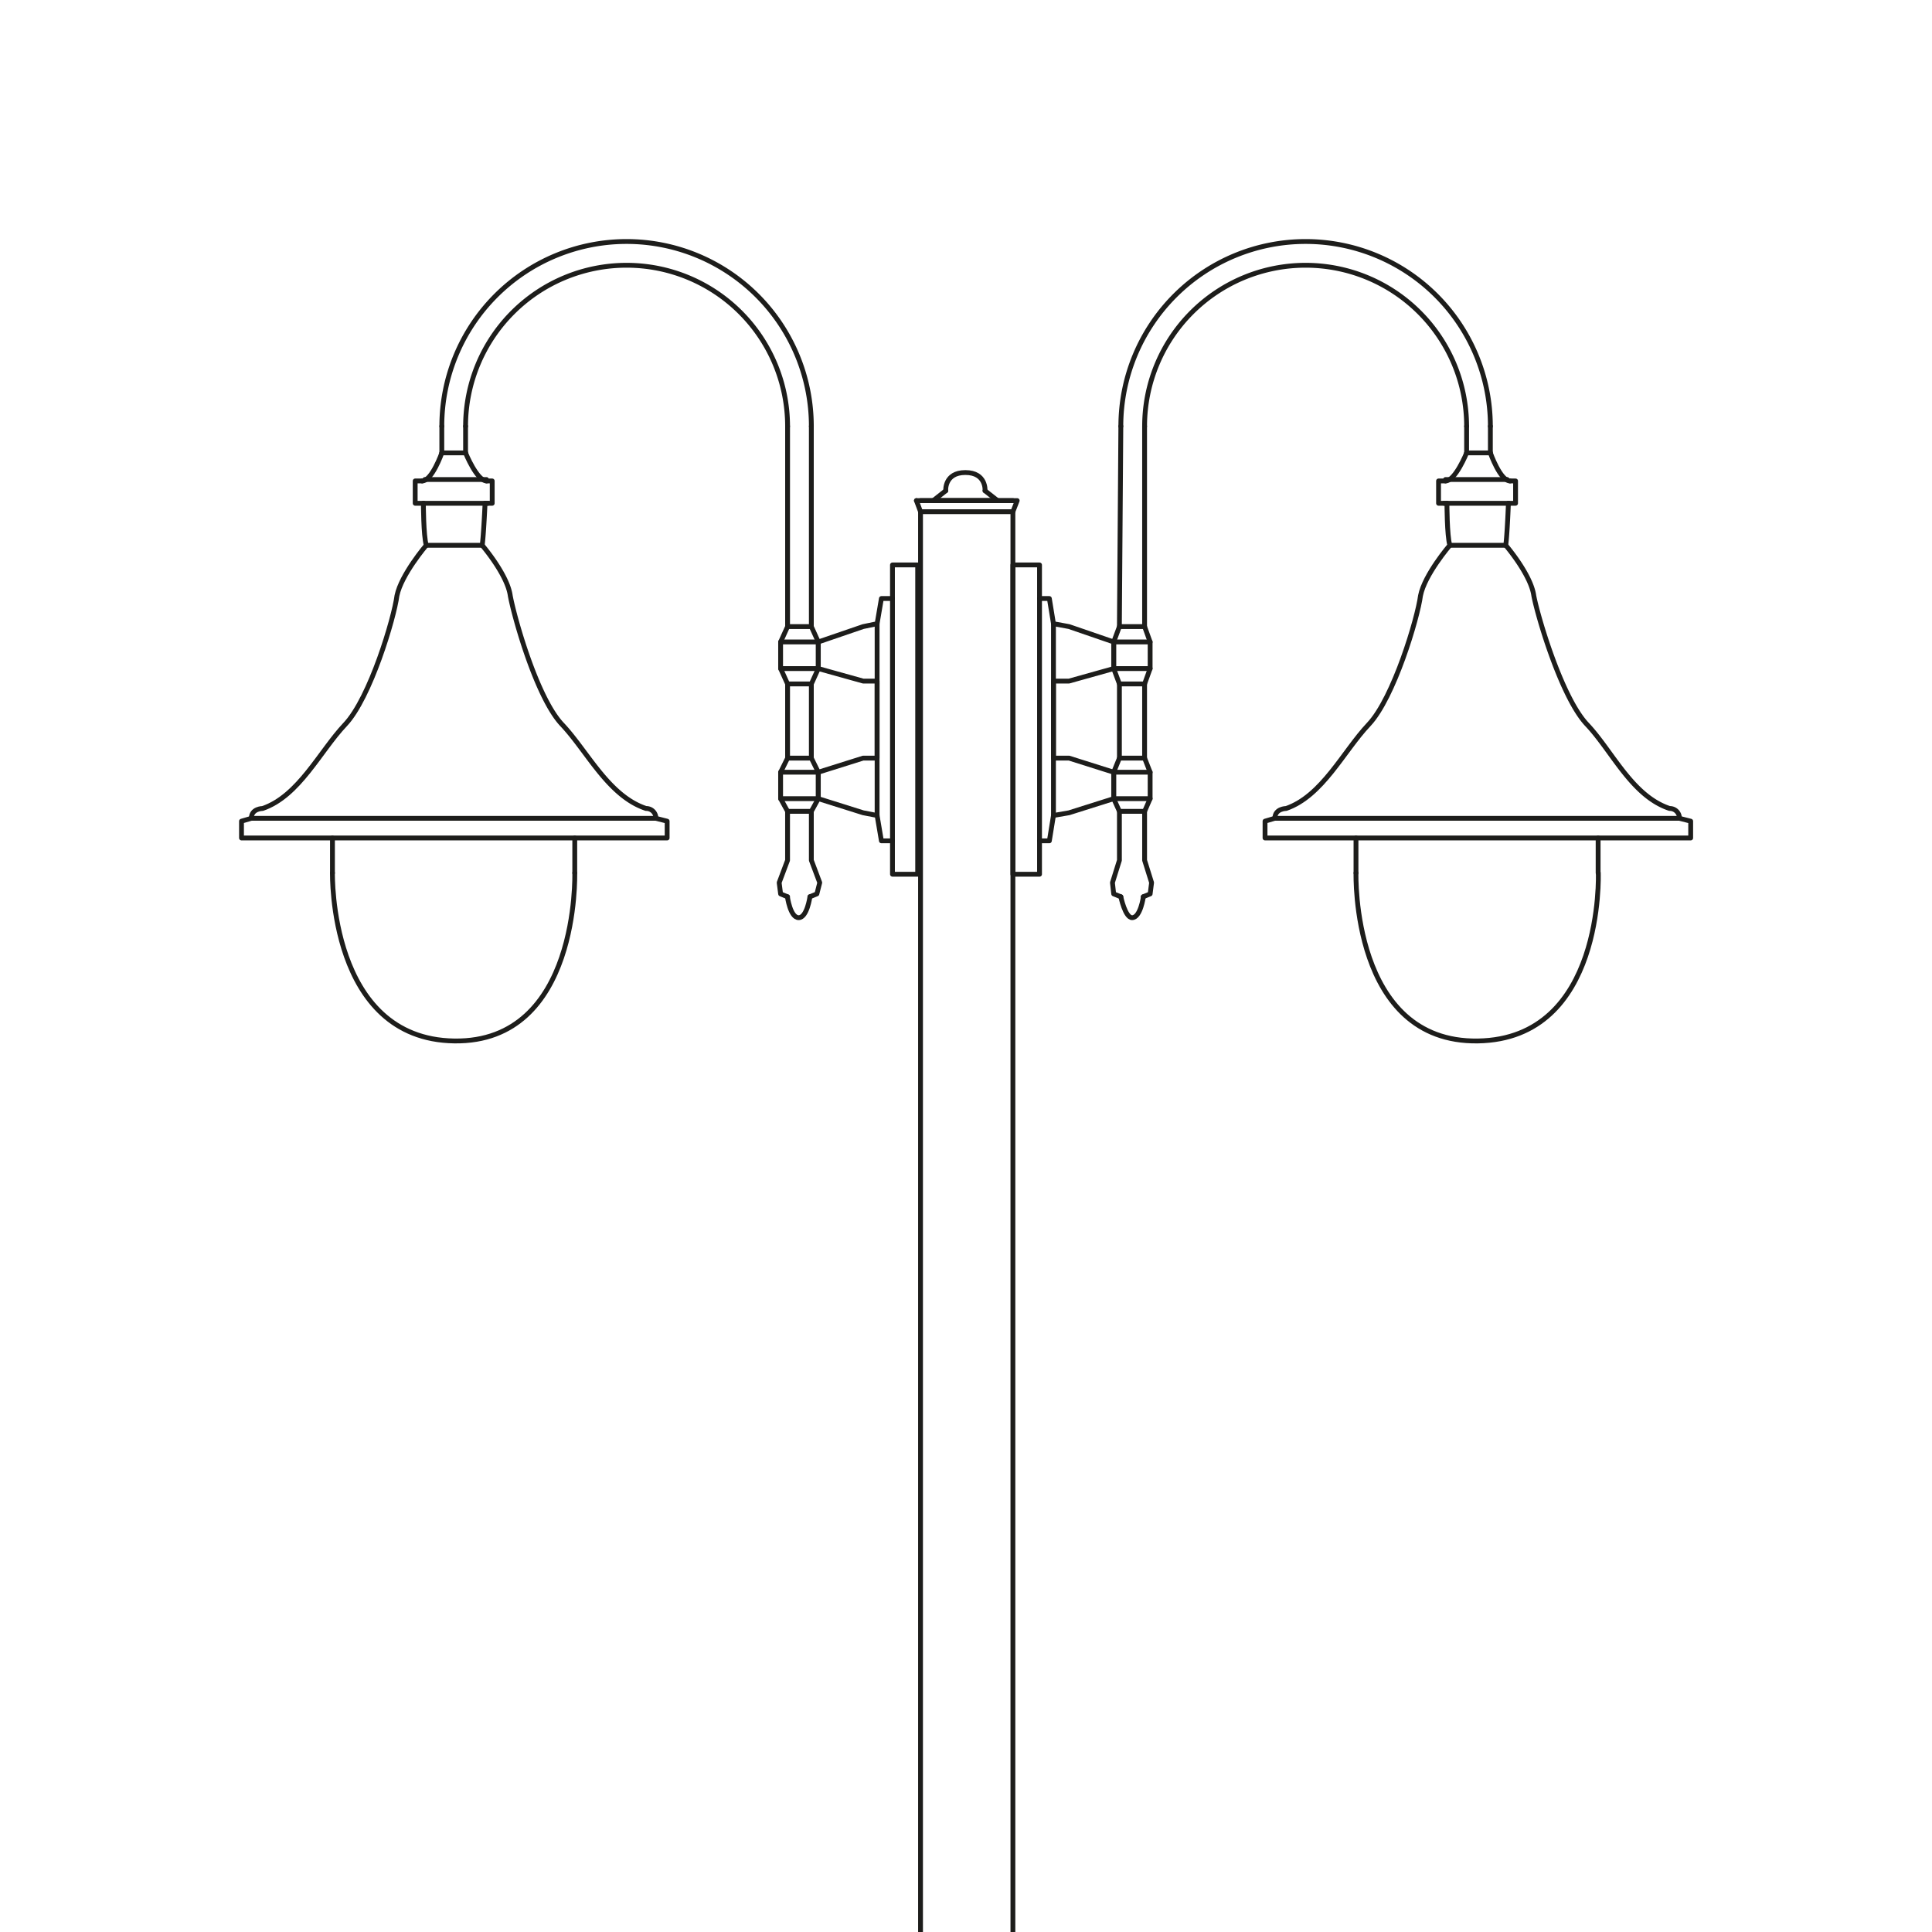 <svg xmlns="http://www.w3.org/2000/svg" xmlns:xlink="http://www.w3.org/1999/xlink" width="400" height="400" viewBox="0 0 400 400">
  <defs>
    <clipPath id="clip-Lampara_2_5">
      <rect width="400" height="400"/>
    </clipPath>
  </defs>
  <g id="Lampara_2_5" data-name="Lampara_2 – 5" clip-path="url(#clip-Lampara_2_5)">
    <g id="Livello_1" transform="translate(50 50)">
      <g id="Raggruppa_171" data-name="Raggruppa 171" transform="translate(0)">
        <g id="Raggruppa_168" data-name="Raggruppa 168" transform="translate(106.401 47.836)">
          <path id="Tracciato_2314" data-name="Tracciato 2314" d="M37.97,14.7l.851,2.294v582.65" transform="translate(-4.637 -8.892)" fill="none" stroke="#1d1d1b" stroke-linecap="round" stroke-linejoin="round" stroke-width="1" fill-rule="evenodd"/>
          <path id="Tracciato_2315" data-name="Tracciato 2315" d="M39.9,172.81s-.592,4.92-2.331,5.216" transform="translate(-5.716 417.943)" fill="none" stroke="#1d1d1b" stroke-linecap="round" stroke-linejoin="round" stroke-width="1" fill-rule="evenodd"/>
          <path id="Tracciato_2316" data-name="Tracciato 2316" d="M42,174.22H40.3v8.1H35.93" transform="translate(-10.144 421.749)" fill="none" stroke="#1d1d1b" stroke-linecap="round" stroke-linejoin="round" stroke-width="1" fill-rule="evenodd"/>
          <path id="Tracciato_2317" data-name="Tracciato 2317" d="M46.512,176.41s-.592,20.866-3.182,26.674c-2.886,5.808-7.806,15.353-11.321,17.388" transform="translate(-20.726 427.661)" fill="none" stroke="#1d1d1b" stroke-linecap="round" stroke-linejoin="round" stroke-width="1" fill-rule="evenodd"/>
          <path id="Tracciato_2318" data-name="Tracciato 2318" d="M40.244,188.32l-8.4.3v3.478H28.96v2.923H116.2v-2.923h-2.886v-3.478l-8.435-.3" transform="translate(-28.96 459.813)" fill="none" stroke="#1d1d1b" stroke-linecap="round" stroke-linejoin="round" stroke-width="1" fill-rule="evenodd"/>
          <path id="Tracciato_2319" data-name="Tracciato 2319" d="M60.062,220.472c-3.478-2.035-8.4-11.58-11.025-17.388-2.886-5.808-3.478-26.674-3.478-26.674" transform="translate(15.853 427.661)" fill="none" stroke="#1d1d1b" stroke-linecap="round" stroke-linejoin="round" stroke-width="1" fill-rule="evenodd"/>
          <path id="Tracciato_2320" data-name="Tracciato 2320" d="M50.024,182.322H45.659v-8.1H43.92" transform="translate(11.426 421.749)" fill="none" stroke="#1d1d1b" stroke-linecap="round" stroke-linejoin="round" stroke-width="1" fill-rule="evenodd"/>
          <path id="Tracciato_2321" data-name="Tracciato 2321" d="M45.4,178.026c-1.739-.3-2.035-5.216-2.035-5.216" transform="translate(9.941 417.943)" fill="none" stroke="#1d1d1b" stroke-linecap="round" stroke-linejoin="round" stroke-width="1" fill-rule="evenodd"/>
          <path id="Tracciato_2322" data-name="Tracciato 2322" d="M57.948,599.644V16.994l.888-2.294H37.97" transform="translate(-4.637 -8.892)" fill="none" stroke="#1d1d1b" stroke-linecap="round" stroke-linejoin="round" stroke-width="1" fill-rule="evenodd"/>
          <line id="Linea_1641" data-name="Linea 1641" x1="64.632" transform="translate(11.284 648.133)" fill="none" stroke="#1d1d1b" stroke-linecap="round" stroke-linejoin="round" stroke-width="1"/>
          <line id="Linea_1642" data-name="Linea 1642" x1="26.933" transform="translate(30.152 604.071)" fill="none" stroke="#1d1d1b" stroke-linecap="round" stroke-linejoin="round" stroke-width="1"/>
          <line id="Linea_1643" data-name="Linea 1643" x1="26.933" transform="translate(30.152 595.969)" fill="none" stroke="#1d1d1b" stroke-linecap="round" stroke-linejoin="round" stroke-width="1"/>
          <line id="Linea_1644" data-name="Linea 1644" x1="19.127" transform="translate(34.184 5.808)" fill="none" stroke="#1d1d1b" stroke-linecap="round" stroke-linejoin="round" stroke-width="1"/>
          <line id="Linea_1645" data-name="Linea 1645" x1="19.127" transform="translate(34.184 8.102)" fill="none" stroke="#1d1d1b" stroke-linecap="round" stroke-linejoin="round" stroke-width="1"/>
          <path id="Tracciato_2323" data-name="Tracciato 2323" d="M44.121,178.37s.851,25.786-7.251,33.037" transform="translate(-7.606 432.952)" fill="none" stroke="#1d1d1b" stroke-linecap="round" stroke-width="1" fill-rule="evenodd"/>
          <path id="Tracciato_2324" data-name="Tracciato 2324" d="M42.771,178.37s-.888,25.786,7.251,33.037" transform="translate(8.247 432.952)" fill="none" stroke="#1d1d1b" stroke-linecap="round" stroke-width="1" fill-rule="evenodd"/>
          <line id="Linea_1646" data-name="Linea 1646" x1="2.59" y1="2.035" transform="translate(47.54 3.774)" fill="none" stroke="#1d1d1b" stroke-linecap="round" stroke-width="1"/>
          <path id="Tracciato_2325" data-name="Tracciato 2325" d="M47.752,16.9s.3-3.774-4.07-3.774-4.07,3.774-4.07,3.774" transform="translate(-0.212 -13.13)" fill="none" stroke="#1d1d1b" stroke-linecap="round" stroke-linejoin="round" stroke-width="1" fill-rule="evenodd"/>
          <path id="Tracciato_2326" data-name="Tracciato 2326" d="M41.5,14.15l-2.59,2.035H52.229" transform="translate(-2.099 -10.376)" fill="none" stroke="#1d1d1b" stroke-linecap="round" stroke-linejoin="round" stroke-width="1" fill-rule="evenodd"/>
        </g>
        <g id="Raggruppa_169" data-name="Raggruppa 169" transform="translate(0 0)">
          <path id="Tracciato_2330" data-name="Tracciato 2330" d="M53.05,18.3H47.833v6.955H45.54l-.888,5.216-2.886.592L32.48,34.245v5.512l9.286,2.59h2.886V58.293H41.766L32.48,61.215v5.475l9.286,2.923,2.886.555.888,5.253h2.294V82.34H53.05Z" transform="translate(86.943 48.663)" fill="none" stroke="#1d1d1b" stroke-linecap="round" stroke-linejoin="round" stroke-width="1" fill-rule="evenodd"/>
          <line id="Linea_1647" data-name="Linea 1647" x2="50.167" transform="translate(18.831 123.493)" fill="none" stroke="#1d1d1b" stroke-linecap="round" stroke-linejoin="round" stroke-width="1"/>
          <line id="Linea_1648" data-name="Linea 1648" x2="83.759" transform="translate(2.035 119.423)" fill="none" stroke="#1d1d1b" stroke-linecap="round" stroke-linejoin="round" stroke-width="1"/>
          <line id="Linea_1649" data-name="Linea 1649" x2="11.617" transform="translate(38.254 62.893)" fill="none" stroke="#1d1d1b" stroke-linecap="round" stroke-linejoin="round" stroke-width="1"/>
          <line id="Linea_1650" data-name="Linea 1650" x2="13.319" transform="translate(37.699 54.199)" fill="none" stroke="#1d1d1b" stroke-linecap="round" stroke-linejoin="round" stroke-width="1"/>
          <line id="Linea_1651" data-name="Linea 1651" x2="12.764" transform="translate(37.958 49.279)" fill="none" stroke="#1d1d1b" stroke-linecap="round" stroke-linejoin="round" stroke-width="1"/>
          <line id="Linea_1652" data-name="Linea 1652" x2="4.92" transform="translate(41.473 43.766)" fill="none" stroke="#1d1d1b" stroke-linecap="round" stroke-linejoin="round" stroke-width="1"/>
          <line id="Linea_1653" data-name="Linea 1653" y2="50.167" transform="translate(134.777 73.918)" fill="none" stroke="#1d1d1b" stroke-linecap="round" stroke-linejoin="round" stroke-width="1"/>
          <line id="Linea_1654" data-name="Linea 1654" y2="39.697" transform="translate(131.595 79.134)" fill="none" stroke="#1d1d1b" stroke-linecap="round" stroke-linejoin="round" stroke-width="1"/>
          <line id="Linea_1655" data-name="Linea 1655" x1="4.92" transform="translate(113.06 79.726)" fill="none" stroke="#1d1d1b" stroke-linecap="round" stroke-linejoin="round" stroke-width="1"/>
          <line id="Linea_1656" data-name="Linea 1656" x1="4.92" transform="translate(113.06 91.602)" fill="none" stroke="#1d1d1b" stroke-linecap="round" stroke-linejoin="round" stroke-width="1"/>
          <line id="Linea_1657" data-name="Linea 1657" x1="4.92" transform="translate(113.06 106.956)" fill="none" stroke="#1d1d1b" stroke-linecap="round" stroke-linejoin="round" stroke-width="1"/>
          <line id="Linea_1658" data-name="Linea 1658" x1="4.92" transform="translate(113.06 117.98)" fill="none" stroke="#1d1d1b" stroke-linecap="round" stroke-linejoin="round" stroke-width="1"/>
          <line id="Linea_1659" data-name="Linea 1659" x1="7.806" transform="translate(111.617 88.421)" fill="none" stroke="#1d1d1b" stroke-linecap="round" stroke-linejoin="round" stroke-width="1"/>
          <line id="Linea_1660" data-name="Linea 1660" x1="7.806" transform="translate(111.617 82.908)" fill="none" stroke="#1d1d1b" stroke-linecap="round" stroke-linejoin="round" stroke-width="1"/>
          <line id="Linea_1661" data-name="Linea 1661" x1="7.806" transform="translate(111.617 109.878)" fill="none" stroke="#1d1d1b" stroke-linecap="round" stroke-linejoin="round" stroke-width="1"/>
          <line id="Linea_1662" data-name="Linea 1662" x1="7.806" transform="translate(111.617 115.354)" fill="none" stroke="#1d1d1b" stroke-linecap="round" stroke-linejoin="round" stroke-width="1"/>
          <path id="Tracciato_2331" data-name="Tracciato 2331" d="M12.74,12.03s2.331,5.808,4.366,5.808" transform="translate(33.653 31.736)" fill="none" stroke="#1d1d1b" stroke-linecap="round" stroke-linejoin="round" stroke-width="1" fill-rule="evenodd"/>
          <path id="Tracciato_2332" data-name="Tracciato 2332" d="M14.126,13.6H15.31v4.625H13.83" transform="translate(36.596 35.975)" fill="none" stroke="#1d1d1b" stroke-linecap="round" stroke-linejoin="round" stroke-width="1" fill-rule="evenodd"/>
          <path id="Tracciato_2333" data-name="Tracciato 2333" d="M14.262,14.85s-.3,6.659-.592,8.694c0,0,5.216,6.067,5.808,10.433.851,4.625,5.512,21.162,10.729,26.674s9.582,14.8,17.388,17.388a1.993,1.993,0,0,1,2.035,2.035" transform="translate(36.164 39.349)" fill="none" stroke="#1d1d1b" stroke-linecap="round" stroke-linejoin="round" stroke-width="1" fill-rule="evenodd"/>
          <path id="Tracciato_2334" data-name="Tracciato 2334" d="M35.646,32.48l2.331.592V36.55H18.85V43.8" transform="translate(50.148 86.943)" fill="none" stroke="#1d1d1b" stroke-linecap="round" stroke-linejoin="round" stroke-width="1" fill-rule="evenodd"/>
          <path id="Tracciato_2335" data-name="Tracciato 2335" d="M55.458,35.54s1.036,35.146-24.935,34.776S5.292,35.54,5.292,35.54" transform="translate(13.539 95.204)" fill="none" stroke="#1d1d1b" stroke-linecap="round" stroke-linejoin="round" stroke-width="1" fill-rule="evenodd"/>
          <path id="Tracciato_2336" data-name="Tracciato 2336" d="M19.031,43.8V36.55H.2V33.072l2.035-.592" transform="translate(-0.2 86.943)" fill="none" stroke="#1d1d1b" stroke-linecap="round" stroke-linejoin="round" stroke-width="1" fill-rule="evenodd"/>
          <path id="Tracciato_2337" data-name="Tracciato 2337" d="M.75,80.074c0-2.035,2.331-2.035,2.331-2.035,7.547-2.59,11.876-11.876,17.092-17.388S30.31,38.6,30.9,33.977c.888-4.366,6.067-10.433,6.067-10.433-.592-2.035-.592-8.694-.592-8.694" transform="translate(1.285 39.349)" fill="none" stroke="#1d1d1b" stroke-linecap="round" stroke-linejoin="round" stroke-width="1" fill-rule="evenodd"/>
          <path id="Tracciato_2338" data-name="Tracciato 2338" d="M11.659,18.225H9.92V13.6h1.443" transform="translate(26.04 35.975)" fill="none" stroke="#1d1d1b" stroke-linecap="round" stroke-linejoin="round" stroke-width="1" fill-rule="evenodd"/>
          <path id="Tracciato_2339" data-name="Tracciato 2339" d="M10.31,17.838c2.035,0,4.07-5.808,4.07-5.808" transform="translate(27.093 31.736)" fill="none" stroke="#1d1d1b" stroke-linecap="round" stroke-linejoin="round" stroke-width="1" fill-rule="evenodd"/>
          <line id="Linea_1663" data-name="Linea 1663" y1="5.512" transform="translate(41.473 38.254)" fill="none" stroke="#1d1d1b" stroke-linecap="round" stroke-linejoin="round" stroke-width="1"/>
          <path id="Tracciato_2340" data-name="Tracciato 2340" d="M11.41,38.454a38.254,38.254,0,1,1,76.508,0" transform="translate(30.063 -0.2)" fill="none" stroke="#1d1d1b" stroke-linecap="round" stroke-linejoin="round" stroke-width="1" fill-rule="evenodd"/>
          <path id="Tracciato_2341" data-name="Tracciato 2341" d="M32.306,10.54V52.013l1.443,3.182v5.512l-1.443,3.182V79.242l1.443,2.923V87.64l-1.443,2.627V100.4l1.739,4.625-.592,2.331-1.443.592" transform="translate(85.674 27.714)" fill="none" stroke="#1d1d1b" stroke-linecap="round" stroke-linejoin="round" stroke-width="1" fill-rule="evenodd"/>
          <path id="Tracciato_2342" data-name="Tracciato 2342" d="M35.412,36.87S34.82,41.2,33.081,41.2,30.75,36.87,30.75,36.87" transform="translate(82.273 98.794)" fill="none" stroke="#1d1d1b" stroke-linecap="round" stroke-linejoin="round" stroke-width="1" fill-rule="evenodd"/>
          <path id="Tracciato_2343" data-name="Tracciato 2343" d="M32.029,107.951l-1.443-.592-.3-2.331,1.739-4.625V90.266L30.586,87.64V82.164l1.443-2.923V63.888l-1.443-3.182V55.194l1.443-3.182V10.54" transform="translate(81.031 27.714)" fill="none" stroke="#1d1d1b" stroke-linecap="round" stroke-linejoin="round" stroke-width="1" fill-rule="evenodd"/>
          <path id="Tracciato_2344" data-name="Tracciato 2344" d="M79.407,34.863a33.333,33.333,0,1,0-66.667,0" transform="translate(33.653 3.39)" fill="none" stroke="#1d1d1b" stroke-linecap="round" stroke-linejoin="round" stroke-width="1" fill-rule="evenodd"/>
          <line id="Linea_1664" data-name="Linea 1664" y2="5.512" transform="translate(46.393 38.254)" fill="none" stroke="#1d1d1b" stroke-linecap="round" stroke-linejoin="round" stroke-width="1"/>
        </g>
        <g id="Raggruppa_170" data-name="Raggruppa 170" transform="translate(159.712)">
          <path id="Tracciato_2345" data-name="Tracciato 2345" d="M43.37,18.3h5.512v6.955h2.035l.851,5.216,3.219.592,9.249,3.182v5.512l-9.249,2.59H51.768V58.293h3.219l9.249,2.923v5.475l-9.249,2.923-3.219.555-.851,5.253H48.882V82.34H43.37Z" transform="translate(-43.37 48.663)" fill="none" stroke="#1d1d1b" stroke-linecap="round" stroke-linejoin="round" stroke-width="1" fill-rule="evenodd"/>
          <line id="Linea_1665" data-name="Linea 1665" x1="50.13" transform="translate(71.032 123.493)" fill="none" stroke="#1d1d1b" stroke-linecap="round" stroke-linejoin="round" stroke-width="1"/>
          <line id="Linea_1666" data-name="Linea 1666" x1="83.796" transform="translate(54.199 119.423)" fill="none" stroke="#1d1d1b" stroke-linecap="round" stroke-linejoin="round" stroke-width="1"/>
          <line id="Linea_1667" data-name="Linea 1667" x1="11.58" transform="translate(90.455 62.893)" fill="none" stroke="#1d1d1b" stroke-linecap="round" stroke-linejoin="round" stroke-width="1"/>
          <line id="Linea_1668" data-name="Linea 1668" x1="13.356" transform="translate(89.271 54.199)" fill="none" stroke="#1d1d1b" stroke-linecap="round" stroke-linejoin="round" stroke-width="1"/>
          <line id="Linea_1669" data-name="Linea 1669" x1="12.764" transform="translate(89.567 49.279)" fill="none" stroke="#1d1d1b" stroke-linecap="round" stroke-linejoin="round" stroke-width="1"/>
          <line id="Linea_1670" data-name="Linea 1670" x1="4.92" transform="translate(93.933 43.766)" fill="none" stroke="#1d1d1b" stroke-linecap="round" stroke-linejoin="round" stroke-width="1"/>
          <line id="Linea_1671" data-name="Linea 1671" y2="50.167" transform="translate(5.512 73.918)" fill="none" stroke="#1d1d1b" stroke-linecap="round" stroke-linejoin="round" stroke-width="1"/>
          <line id="Linea_1672" data-name="Linea 1672" y2="39.697" transform="translate(8.398 79.134)" fill="none" stroke="#1d1d1b" stroke-linecap="round" stroke-linejoin="round" stroke-width="1"/>
          <line id="Linea_1673" data-name="Linea 1673" x2="5.216" transform="translate(22.05 79.726)" fill="none" stroke="#1d1d1b" stroke-linecap="round" stroke-linejoin="round" stroke-width="1"/>
          <line id="Linea_1674" data-name="Linea 1674" x2="5.216" transform="translate(22.05 91.602)" fill="none" stroke="#1d1d1b" stroke-linecap="round" stroke-linejoin="round" stroke-width="1"/>
          <line id="Linea_1675" data-name="Linea 1675" x2="5.216" transform="translate(22.05 106.956)" fill="none" stroke="#1d1d1b" stroke-linecap="round" stroke-linejoin="round" stroke-width="1"/>
          <line id="Linea_1676" data-name="Linea 1676" x2="5.216" transform="translate(22.05 117.98)" fill="none" stroke="#1d1d1b" stroke-linecap="round" stroke-linejoin="round" stroke-width="1"/>
          <line id="Linea_1677" data-name="Linea 1677" x2="7.547" transform="translate(20.866 88.421)" fill="none" stroke="#1d1d1b" stroke-linecap="round" stroke-linejoin="round" stroke-width="1"/>
          <line id="Linea_1678" data-name="Linea 1678" x2="7.547" transform="translate(20.866 82.908)" fill="none" stroke="#1d1d1b" stroke-linecap="round" stroke-linejoin="round" stroke-width="1"/>
          <line id="Linea_1679" data-name="Linea 1679" x2="7.547" transform="translate(20.866 109.878)" fill="none" stroke="#1d1d1b" stroke-linecap="round" stroke-linejoin="round" stroke-width="1"/>
          <line id="Linea_1680" data-name="Linea 1680" x2="7.547" transform="translate(20.866 115.354)" fill="none" stroke="#1d1d1b" stroke-linecap="round" stroke-linejoin="round" stroke-width="1"/>
          <path id="Tracciato_2346" data-name="Tracciato 2346" d="M71.946,12.03s-2.331,5.808-4.366,5.808" transform="translate(21.987 31.736)" fill="none" stroke="#1d1d1b" stroke-linecap="round" stroke-linejoin="round" stroke-width="1" fill-rule="evenodd"/>
          <path id="Tracciato_2347" data-name="Tracciato 2347" d="M68.633,13.6H67.19v4.625h1.739" transform="translate(20.935 35.975)" fill="none" stroke="#1d1d1b" stroke-linecap="round" stroke-linejoin="round" stroke-width="1" fill-rule="evenodd"/>
          <path id="Tracciato_2348" data-name="Tracciato 2348" d="M93.657,14.85s0,6.659.592,8.694c0,0-5.216,6.067-6.067,10.433C87.59,38.6,82.669,55.139,77.453,60.651s-9.582,14.8-17.092,17.388c0,0-2.331,0-2.331,2.035" transform="translate(-3.794 39.349)" fill="none" stroke="#1d1d1b" stroke-linecap="round" stroke-linejoin="round" stroke-width="1" fill-rule="evenodd"/>
          <path id="Tracciato_2349" data-name="Tracciato 2349" d="M59.478,32.48l-2,.592V36.55H76.311V43.8" transform="translate(-5.279 86.943)" fill="none" stroke="#1d1d1b" stroke-linecap="round" stroke-linejoin="round" stroke-width="1" fill-rule="evenodd"/>
          <path id="Tracciato_2350" data-name="Tracciato 2350" d="M62.574,35.54s-1,35.183,25.231,34.776S112.74,35.54,112.74,35.54" transform="translate(8.459 95.204)" fill="none" stroke="#1d1d1b" stroke-linecap="round" stroke-linejoin="round" stroke-width="1" fill-rule="evenodd"/>
          <path id="Tracciato_2351" data-name="Tracciato 2351" d="M76.12,43.8V36.55H95.284V33.072l-2.331-.592" transform="translate(45.042 86.943)" fill="none" stroke="#1d1d1b" stroke-linecap="round" stroke-linejoin="round" stroke-width="1" fill-rule="evenodd"/>
          <path id="Tracciato_2352" data-name="Tracciato 2352" d="M106.91,80.074a1.993,1.993,0,0,0-2.035-2.035C97.069,75.449,93,66.163,87.783,60.651S77.646,38.6,76.758,33.977c-.592-4.366-5.808-10.433-5.808-10.433.3-2.035.555-8.694.555-8.694" transform="translate(31.085 39.349)" fill="none" stroke="#1d1d1b" stroke-linecap="round" stroke-linejoin="round" stroke-width="1" fill-rule="evenodd"/>
          <path id="Tracciato_2353" data-name="Tracciato 2353" d="M71.11,18.225h1.443V13.6H71.406" transform="translate(31.517 35.975)" fill="none" stroke="#1d1d1b" stroke-linecap="round" stroke-linejoin="round" stroke-width="1" fill-rule="evenodd"/>
          <path id="Tracciato_2354" data-name="Tracciato 2354" d="M74.16,17.838c-2.035,0-4.07-5.808-4.07-5.808" transform="translate(28.763 31.736)" fill="none" stroke="#1d1d1b" stroke-linecap="round" stroke-linejoin="round" stroke-width="1" fill-rule="evenodd"/>
          <line id="Linea_1681" data-name="Linea 1681" y1="5.512" transform="translate(98.853 38.254)" fill="none" stroke="#1d1d1b" stroke-linecap="round" stroke-linejoin="round" stroke-width="1"/>
          <path id="Tracciato_2355" data-name="Tracciato 2355" d="M125.918,38.454a38.254,38.254,0,1,0-76.508,0" transform="translate(-27.064 -0.2)" fill="none" stroke="#1d1d1b" stroke-linecap="round" stroke-linejoin="round" stroke-width="1" fill-rule="evenodd"/>
          <path id="Tracciato_2356" data-name="Tracciato 2356" d="M50.679,10.54l-.3,41.473L49.2,55.194v5.512l1.184,3.182V79.242L49.2,82.164V87.64l1.184,2.627V100.4l-1.443,4.625.259,2.331,1.48.592" transform="translate(-28.333 27.714)" fill="none" stroke="#1d1d1b" stroke-linecap="round" stroke-linejoin="round" stroke-width="1" fill-rule="evenodd"/>
          <path id="Tracciato_2357" data-name="Tracciato 2357" d="M49.41,36.87S50.3,41.2,51.741,41.2c1.739,0,2.331-4.329,2.331-4.329" transform="translate(-27.064 98.794)" fill="none" stroke="#1d1d1b" stroke-linecap="round" stroke-linejoin="round" stroke-width="1" fill-rule="evenodd"/>
          <path id="Tracciato_2358" data-name="Tracciato 2358" d="M50.66,107.951l1.443-.592.3-2.331L50.956,100.4V90.266L52.1,87.64V82.164l-1.147-2.923V63.888L52.1,60.707V55.194l-1.147-3.182V10.54" transform="translate(-23.69 27.714)" fill="none" stroke="#1d1d1b" stroke-linecap="round" stroke-linejoin="round" stroke-width="1" fill-rule="evenodd"/>
          <path id="Tracciato_2359" data-name="Tracciato 2359" d="M50.74,34.863a33.333,33.333,0,0,1,66.667,0" transform="translate(-23.474 3.39)" fill="none" stroke="#1d1d1b" stroke-linecap="round" stroke-linejoin="round" stroke-width="1" fill-rule="evenodd"/>
          <line id="Linea_1682" data-name="Linea 1682" y2="5.512" transform="translate(93.933 38.254)" fill="none" stroke="#1d1d1b" stroke-linecap="round" stroke-linejoin="round" stroke-width="1"/>
        </g>
      </g>
    </g>
  </g>
</svg>
